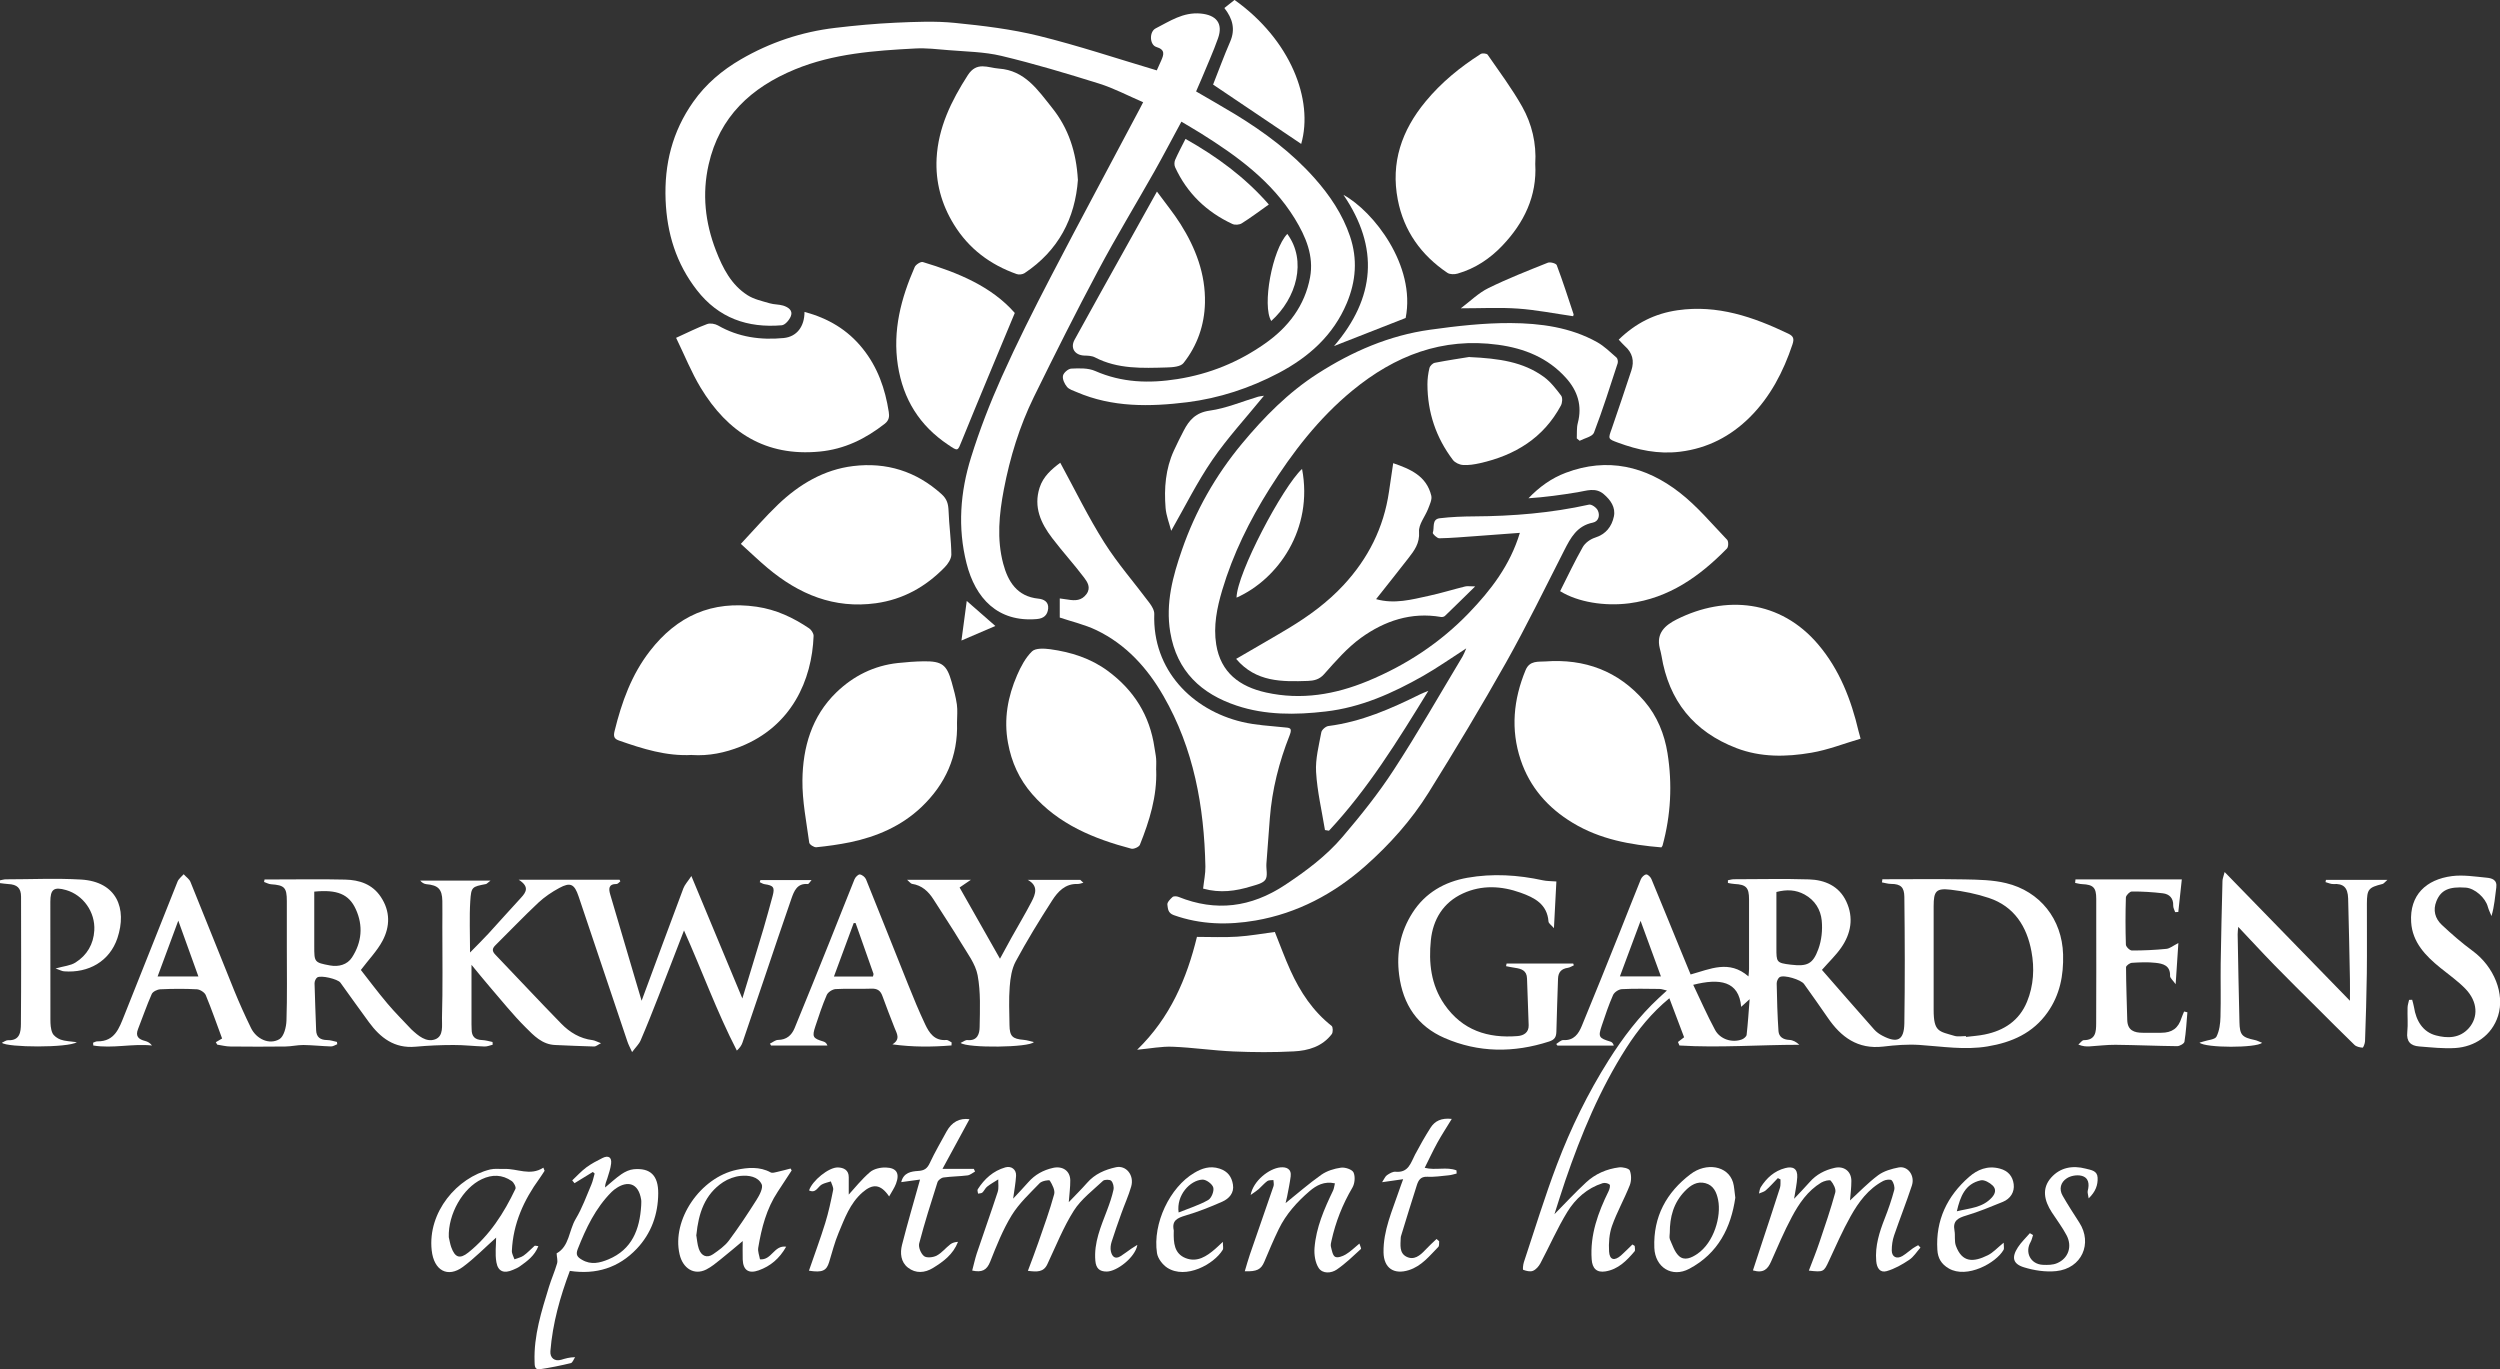 <?xml version="1.0" encoding="UTF-8"?><svg id="Layer_2" xmlns="http://www.w3.org/2000/svg" xmlns:xlink="http://www.w3.org/1999/xlink" viewBox="0 0 349.16 191.23"><rect x="0" y="0" width="349.16" height="191.23" fill="#333333" stroke="none"/><defs><style>.cls-1{fill:#fff;}</style><filter id="drop-shadow-1" filterUnits="userSpaceOnUse"><feOffset dx="2.96" dy="1.48"/><feGaussianBlur result="blur" stdDeviation="2.96"/><feFlood flood-color="#000" flood-opacity=".4"/><feComposite in2="blur" operator="in"/><feComposite in="SourceGraphic"/></filter></defs><path class="cls-1" d="M159.62,14.26c-2.1-.9-4.05-1.94-6.13-2.59-4.51-1.41-9.05-2.77-13.65-3.87-2.4-.57-4.93-.59-7.41-.8-1.53-.13-3.07-.31-4.59-.23-5.72,.3-11.44,.71-16.81,2.92-6.1,2.52-10.55,6.59-12.06,13.29-.93,4.11-.49,8.11,1.02,12.01,.95,2.45,2.13,4.79,4.43,6.25,.9,.57,2.03,.81,3.08,1.12,.61,.18,1.28,.14,1.88,.32,.67,.21,1.39,.65,1.08,1.46-.2,.53-.8,1.25-1.28,1.29-4.77,.4-8.82-1-11.86-4.92-2.88-3.71-4.17-7.9-4.36-12.55-.2-5.03,.94-9.59,3.85-13.72,1.77-2.52,4.06-4.44,6.66-5.95,4.08-2.37,8.5-3.85,13.19-4.4,2.79-.33,5.59-.59,8.4-.72,2.77-.12,5.57-.25,8.32,.03,3.93,.39,7.89,.87,11.71,1.81,5.51,1.36,10.92,3.17,16.47,4.82,.11-.25,.37-.82,.62-1.38,.37-.84,.58-1.51-.68-1.89-.95-.29-1.02-2.13-.09-2.6,1.97-1,3.82-2.29,6.27-2.07,2.17,.2,3.17,1.35,2.44,3.44-.67,1.91-1.52,3.76-2.29,5.64-.24,.58-.5,1.16-.78,1.8,1.85,1.08,3.65,2.1,5.42,3.17,4.1,2.5,7.94,5.35,11.13,8.95,2.12,2.39,3.91,5.03,4.95,8.12,1.07,3.18,.83,6.26-.45,9.32-1.89,4.5-5.29,7.53-9.51,9.76-4.02,2.12-8.32,3.53-12.8,4.09-5.21,.64-10.44,.73-15.42-1.42-.47-.2-1.05-.37-1.35-.73-.34-.41-.66-1.08-.56-1.56,.08-.41,.74-.98,1.17-.99,1.11-.05,2.34-.1,3.32,.33,3.74,1.64,7.53,1.76,11.51,1.13,4.48-.71,8.51-2.36,12.19-4.94,3.28-2.29,5.59-5.31,6.32-9.27,.55-2.98-.59-5.67-2.13-8.19-3.23-5.25-8.05-8.74-13.14-11.93-.87-.54-1.76-1.05-2.7-1.62-1.27,2.34-2.47,4.64-3.74,6.9-2.61,4.62-5.37,9.16-7.86,13.84-3.12,5.85-6.09,11.77-9.01,17.72-2,4.09-3.33,8.42-4.19,12.91-.66,3.46-1,6.94-.09,10.36,.66,2.48,1.92,4.59,4.92,4.89,.72,.07,1.45,.42,1.36,1.38-.09,.93-.63,1.39-1.58,1.47-5.46,.47-8.59-2.9-9.82-7.78-1.26-4.98-.88-9.97,.63-14.8,1.19-3.83,2.65-7.59,4.29-11.25,2.11-4.71,4.43-9.32,6.81-13.9,4.09-7.87,8.3-15.67,12.45-23.51,.13-.25,.26-.5,.49-.95Z"/><path class="cls-1" d="M204.82,90.53c-2.17,1.4-4.06,2.73-6.06,3.87-4.25,2.41-8.67,4.4-13.62,4.97-4.2,.49-8.41,.52-12.42-.82-4.93-1.64-8.37-4.79-9.28-10.26-.67-4.05,.36-7.81,1.64-11.5,1.88-5.43,4.68-10.37,8.38-14.83,3.11-3.74,6.47-7.15,10.57-9.78,4.82-3.09,10-5.34,15.7-6.13,3.73-.52,7.51-.95,11.27-.93,4.15,.03,8.32,.58,12.05,2.66,1,.56,1.85,1.4,2.72,2.16,.16,.14,.23,.56,.16,.79-1.06,3.25-2.09,6.51-3.31,9.7-.21,.55-1.31,.77-2,1.13l-.4-.33c.04-.72-.04-1.46,.14-2.14,.64-2.43-.02-4.5-1.65-6.31-2.53-2.81-5.8-4.13-9.49-4.63-7.79-1.06-14.4,1.52-20.32,6.38-4.71,3.87-8.37,8.62-11.6,13.74-2.79,4.44-5.1,9.11-6.6,14.15-.74,2.48-1.25,5.02-.84,7.59,.63,3.92,3.26,5.89,6.97,6.71,4.92,1.09,9.64,.28,14.19-1.6,5.35-2.21,10.13-5.35,14.14-9.52,3.05-3.17,5.74-6.64,7.11-11.18-2.14,.16-4.17,.32-6.2,.46-1.69,.12-3.37,.27-5.06,.3-.31,0-.95-.63-.9-.77,.26-.71-.18-1.89,.97-2.03,1.6-.19,3.22-.25,4.83-.26,5.39-.03,10.73-.47,16.01-1.64,.35-.08,1.02,.39,1.22,.78,.36,.7,.13,1.57-.67,1.73-2.23,.45-3.11,2.12-4.01,3.89-2.67,5.23-5.24,10.53-8.12,15.65-3.46,6.15-7.1,12.2-10.83,18.19-2.39,3.83-5.42,7.22-8.8,10.21-4.4,3.9-9.52,6.62-15.35,7.63-3.82,.66-7.68,.59-11.43-.75-.84-.3-.81-.93-.89-1.46-.05-.32,.4-.78,.72-1.07,.16-.14,.59-.12,.83-.02,5.24,2.11,10.13,1.46,14.83-1.63,2.97-1.96,5.82-4.08,8.11-6.78,2.54-2.98,5-6.05,7.13-9.33,3.37-5.17,6.43-10.55,9.61-15.84,.17-.29,.29-.62,.52-1.14Z"/><path class="cls-1" d="M72.43,122.87h14.1l.11,.22c-.17,.13-.35,.37-.52,.37-1.17,0-1.12,.71-.89,1.48,1.17,4,2.36,8,3.54,12,.25,.86,.51,1.72,.84,2.83,2.01-5.42,3.9-10.57,5.83-15.7,.19-.51,.6-.93,1.12-1.72,2.44,5.86,4.72,11.33,7.12,17.1,1.05-3.48,2.02-6.61,2.95-9.74,.45-1.52,.86-3.06,1.28-4.59,.32-1.19,.12-1.45-1.12-1.63-.24-.03-.45-.18-.68-.28l.09-.3h7.15c-.26,.29-.41,.57-.52,.56-1.51-.14-1.93,.99-2.3,2.04-1.26,3.6-2.46,7.23-3.69,10.85-1.05,3.09-2.09,6.18-3.15,9.27-.13,.38-.37,.72-.78,1.1-2.81-5.45-4.86-11.16-7.38-16.78-1.2,3.09-2.36,6.14-3.55,9.17-.81,2.07-1.63,4.15-2.51,6.19-.22,.52-.68,.94-1.19,1.63-.3-.66-.52-1.06-.66-1.49-2.28-6.75-4.54-13.5-6.81-20.25-.58-1.73-1.14-2.03-2.7-1.18-1.04,.56-2.06,1.25-2.93,2.06-2.04,1.92-3.98,3.95-5.97,5.92-.47,.46-.52,.82-.04,1.32,3.08,3.21,6.11,6.47,9.22,9.65,1.18,1.21,2.62,2.09,4.37,2.3,.3,.04,.59,.21,1.18,.43-.48,.24-.72,.47-.96,.46-1.81-.04-3.63-.14-5.44-.21-1.83-.07-3-1.33-4.13-2.46-1.79-1.78-3.37-3.77-5.03-5.69-.85-.99-1.67-2.01-2.53-3.05,0,2.85,0,5.57,0,8.29,0,.24,.02,.49,.02,.73,0,.99,.47,1.46,1.47,1.49,.49,.02,.97,.17,1.45,.27l.02,.38c-.38,.09-.75,.26-1.13,.25-1.45-.04-2.9-.22-4.35-.21-1.77,0-3.55,.08-5.32,.24-2.93,.26-4.88-1.24-6.48-3.42-1.35-1.83-2.66-3.69-3.99-5.53-.37-.51-2.75-1.07-3.24-.72-.21,.15-.37,.53-.37,.81,.05,2.18,.15,4.35,.22,6.53,.03,1.02,.59,1.39,1.56,1.4,.45,0,.9,.17,1.35,.26l.04,.32c-.29,.11-.58,.32-.87,.31-1.29-.04-2.57-.18-3.86-.2-.84,0-1.68,.2-2.51,.21-2.56,.03-5.12,.03-7.68,0-.61,0-1.23-.17-1.84-.26l-.2-.34,.88-.52c-.76-2.04-1.46-4.07-2.28-6.05-.16-.39-.8-.79-1.23-.82-1.7-.09-3.41-.08-5.12,0-.42,.02-1.05,.32-1.2,.67-.71,1.6-1.27,3.26-1.91,4.88-.41,1.03,.09,1.44,1,1.67,.35,.09,.67,.27,.95,.63-2.75-.29-5.5,.45-8.2,0l-.03-.39c.2-.07,.41-.2,.61-.19,2.43,.03,3.04-1.87,3.73-3.58,2.51-6.24,4.96-12.5,7.46-18.74,.16-.39,.56-.68,.85-1.02,.32,.36,.78,.66,.95,1.07,2.06,5.05,4.06,10.12,6.11,15.17,.72,1.77,1.51,3.52,2.35,5.24,.76,1.55,2.56,2.38,3.96,1.56,.64-.38,.96-1.69,.99-2.6,.11-3.41,.05-6.82,.05-10.23,0-2.15,0-4.3,0-6.46,0-1.9-.33-2.22-2.21-2.35-.33-.02-.64-.21-.97-.32l.07-.35h1.27c3.33,0,6.67-.06,10,.02,1.98,.05,3.78,.63,4.97,2.42,1.33,2,1.3,4.12,.24,6.12-.75,1.41-1.92,2.61-3.03,4.08,1.09,1.39,2.35,3.08,3.71,4.69,1.04,1.24,2.19,2.37,3.29,3.55,.03,.03,.06,.06,.09,.09,.93,.86,2.03,1.81,3.28,1.36,1.23-.45,.93-1.97,.96-3,.12-4.22,.05-8.45,.05-12.67,0-1.22,.02-2.44,0-3.66-.03-1.65-.59-2.2-2.23-2.34-.32-.03-.63-.22-.86-.5h9.82c-.4,.3-.51,.45-.64,.48-1.94,.38-2.06,.37-2.19,2.39-.14,2.25-.03,4.52-.03,7.17,1.02-1.04,1.81-1.82,2.57-2.64,1.53-1.66,3.01-3.36,4.55-5.01,.74-.8,1.17-1.54-.29-2.49Zm-28.54,1.66c0,2.58,0,5.09,0,7.6,0,2.25,0,2.3,2.21,2.71,1.19,.22,2.4-.1,3.06-1.12,1.37-2.11,1.59-4.43,.53-6.74-.96-2.11-2.62-2.77-5.81-2.45Zm-18.99,4.05c-1.03,2.77-1.94,5.23-2.89,7.8h5.7l-2.81-7.8Z"/><path class="cls-1" d="M262.87,122.8c3.85,0,7.71-.05,11.56,.02,1.92,.04,3.89,.07,5.74,.52,4.76,1.14,7.83,5.05,7.97,9.96,.08,2.94-.45,5.65-2.16,8.08-2.05,2.92-5.02,4.21-8.4,4.77-3.18,.53-6.33,0-9.5-.21-1.68-.11-3.39,.03-5.07,.23-3.54,.41-5.89-1.32-7.75-4.05-1.08-1.58-2.19-3.13-3.3-4.69-.43-.61-2.82-1.33-3.4-.96-.24,.15-.43,.59-.42,.89,.04,2.22,.1,4.44,.25,6.65,.06,.81,.66,1.19,1.52,1.23,.49,.02,.97,.28,1.39,.68-5.62,0-11.19,.44-16.74,.1l-.21-.49,.86-.66c-.65-1.72-1.33-3.52-2.06-5.45-2.48,2.05-4.37,4.38-6,6.92-3.7,5.78-6.31,12.07-8.53,18.54-.54,1.57-1.02,3.15-1.52,4.7,1.48-1.5,2.9-3.03,4.42-4.44,1.28-1.19,2.87-1.88,4.61-2.1,.5-.06,1.39,.14,1.5,.45,.23,.61,.23,1.44-.01,2.05-.76,1.92-1.79,3.74-2.48,5.68-.39,1.11-.48,2.39-.41,3.57,.07,1.19,.74,1.36,1.67,.55,.55-.49,1.06-1.02,1.59-1.53l.32,.2c0,.26,.11,.61-.02,.76-1.1,1.3-2.28,2.51-4.06,2.8-1.23,.2-1.84-.41-1.93-1.68-.24-3.44,.89-6.53,2.37-9.54,.14-.28,.26-.79,.13-.91-.21-.19-.68-.28-.97-.19-2.16,.69-3.79,2.16-4.93,4.01-1.41,2.3-2.49,4.79-3.76,7.18-.23,.43-.62,.88-1.04,1.05-.38,.16-.93,.02-1.36-.14-.09-.03-.02-.72,.09-1.06,1.52-4.57,2.92-9.17,4.63-13.67,1.93-5.08,4.31-9.95,7.22-14.56,2-3.17,4.25-6.13,7.01-8.69,.32-.3,.64-.59,1.12-1.03-.43-.09-.74-.22-1.05-.22-1.75-.02-3.5-.06-5.24,.03-.44,.02-1.06,.43-1.23,.82-.61,1.38-1.09,2.82-1.57,4.25-.54,1.61-.43,1.76,1.21,2.26,.2,.06,.37,.23,.46,.55h-7.87l-.17-.22c.33-.2,.68-.57,1-.55,1.47,.09,2.12-.88,2.57-1.97,1.8-4.34,3.54-8.7,5.29-13.06,.99-2.47,1.95-4.96,2.96-7.43,.12-.29,.47-.64,.75-.67,.22-.02,.6,.35,.72,.63,1.38,3.31,2.72,6.63,4.08,9.94,.46,1.14,.93,2.27,1.4,3.4,2.73-.75,5.38-2.09,8.08,.27,.03-.37,.08-.69,.08-1.02,0-3.25,0-6.5,0-9.75,0-1.65-.41-2.06-2.04-2.14-.3-.01-.6-.09-.91-.14v-.38c.28-.05,.56-.14,.83-.14,3.5,0,7-.09,10.49,.02,2.22,.07,4.2,.92,5.21,3.08,1.06,2.26,.67,4.48-.72,6.47-.73,1.05-1.68,1.95-2.68,3.09,2.4,2.74,4.83,5.55,7.3,8.33,.31,.35,.72,.64,1.14,.86,2.09,1.1,3.03,.65,3.07-1.73,.09-5.89,.07-11.78,0-17.67-.02-1.3-.47-1.8-1.87-1.8-.42,0-.84-.14-1.26-.21l.07-.46Zm11.7,21.91v.11c.88-.11,1.77-.16,2.63-.34,2.71-.55,4.82-1.94,5.9-4.57,.93-2.26,1.06-4.69,.62-7.03-.64-3.47-2.4-6.29-5.95-7.47-1.71-.57-3.53-.94-5.32-1.15-2.05-.24-2.39,.2-2.39,2.3,0,4.82,0,9.65,0,14.47,0,3.12,.75,3,2.93,3.65,.48,.14,1.05,.02,1.57,.02Zm-26.47-20.13v7.81c0,1.98-.01,2.1,2.01,2.34,2.28,.27,3.08-.06,3.85-2.18,.45-1.23,.6-2.68,.47-3.99-.15-1.51-.94-2.83-2.4-3.63-1.22-.66-2.47-.73-3.93-.35Zm-11.62,12.96c1.04,2.18,1.96,4.28,3.05,6.3,.71,1.32,2.39,1.84,3.75,1.33,.27-.1,.63-.4,.66-.64,.18-1.59,.28-3.18,.42-4.98l-1.18,1.07c-.32-3.63-3.01-4.01-6.69-3.08Zm-7.35-8.93c-1.02,2.74-1.94,5.2-2.89,7.76h5.73c-.94-2.57-1.83-5-2.84-7.76Z"/><path class="cls-1" d="M168.03,124.12c.12-1.12,.34-2.11,.32-3.1-.17-8.37-1.62-16.46-5.86-23.82-2.25-3.91-5.22-7.2-9.36-9.19-1.63-.78-3.43-1.19-5.12-1.76v-2.67c.33,.05,.74,.1,1.14,.16,1,.17,1.91,.17,2.6-.78,.65-.91,.11-1.69-.35-2.3-1.42-1.88-3.02-3.63-4.45-5.51-1.58-2.07-2.62-4.33-1.76-7.03,.5-1.57,1.68-2.59,2.89-3.49,2.05,3.77,3.9,7.58,6.15,11.14,1.87,2.96,4.21,5.62,6.31,8.44,.33,.44,.69,1.04,.67,1.55-.27,7.8,5.27,13.41,12.27,15.07,1.89,.45,3.87,.55,5.82,.75,.77,.08,1.26,0,.81,1.13-1.47,3.71-2.45,7.57-2.76,11.57-.17,2.12-.33,4.24-.48,6.36-.05,.76,.22,1.69-.14,2.22-.36,.53-1.29,.72-2.01,.94-2.13,.65-4.28,.97-6.68,.31Z"/><path class="cls-1" d="M214.42,22.9c.26,4.49-1.58,8.24-4.6,11.41-1.7,1.79-3.79,3.2-6.24,3.9-.44,.13-1.09,.13-1.44-.11-3.66-2.47-6.08-5.85-6.92-10.21-1-5.18,.54-9.67,3.87-13.7,2.2-2.67,4.82-4.8,7.71-6.65,.22-.14,.84-.08,.97,.1,1.65,2.39,3.4,4.73,4.82,7.25,1.36,2.42,2.01,5.13,1.83,8Z"/><path class="cls-1" d="M259.85,103.17c-2.32,.68-4.56,1.57-6.88,1.96-3.5,.6-7.05,.66-10.46-.65-5.96-2.29-9.43-6.61-10.46-12.9-.06-.35-.15-.7-.24-1.05-.52-2.11,.75-3.21,2.38-4.03,6.82-3.41,14.47-2.72,19.75,3.51,2.97,3.5,4.6,7.7,5.64,12.13,.06,.26,.14,.52,.28,1.03Z"/><path class="cls-1" d="M161.48,107.54c.13,3.67-.94,7.1-2.28,10.45-.12,.3-.86,.63-1.2,.54-5.25-1.39-10.17-3.4-13.85-7.63-1.8-2.07-2.88-4.45-3.37-7.15-.61-3.32-.03-6.45,1.28-9.47,.52-1.19,1.17-2.43,2.08-3.31,.49-.47,1.68-.41,2.52-.3,2.91,.4,5.66,1.26,8.07,3.04,3.64,2.69,5.86,6.22,6.51,10.72,.07,.51,.19,1.02,.23,1.54,.04,.52,0,1.05,0,1.58Z"/><path class="cls-1" d="M133.66,100.93c.16,4.69-1.62,8.6-4.97,11.79-2.79,2.65-6.22,4.13-9.95,4.91-1.56,.32-3.14,.54-4.73,.7-.32,.03-.96-.38-.99-.65-.39-2.89-.98-5.79-.95-8.69,.05-4.61,1.29-8.95,4.74-12.29,2.38-2.3,5.25-3.74,8.59-4.1,1.2-.13,2.4-.22,3.61-.24,2.55-.03,3.22,.48,3.9,2.89,.29,1.03,.58,2.07,.73,3.13,.12,.84,.02,1.7,.02,2.55Z"/><path class="cls-1" d="M96.65,105.44c-3.58,.2-6.9-.86-10.19-2.01-.65-.23-.83-.53-.62-1.35,.99-4.02,2.36-7.85,4.93-11.16,3.79-4.89,8.66-7.09,14.91-6.18,2.74,.4,5.1,1.52,7.33,3.02,.31,.21,.63,.71,.62,1.06-.23,6.15-3.05,12.6-10.2,15.45-2.19,.87-4.44,1.33-6.78,1.18Z"/><path class="cls-1" d="M232.05,118.35c-4.33-.36-8.57-1.11-12.4-3.43-3.47-2.09-5.99-4.97-7.27-8.8-1.41-4.23-1.01-8.42,.69-12.53,.57-1.38,1.81-1.14,2.75-1.21,5.5-.41,10.22,1.33,13.86,5.57,1.78,2.08,2.79,4.6,3.21,7.24,.69,4.32,.47,8.65-.69,12.9-.02,.07-.08,.13-.16,.25Z"/><path class="cls-1" d="M150.55,25.08c-.39,5.41-2.72,9.92-7.46,13.07-.28,.18-.77,.24-1.09,.13-3.7-1.31-6.69-3.54-8.77-6.92-1.75-2.84-2.59-5.93-2.42-9.24,.23-4.31,2.05-8.03,4.35-11.61,1.26-1.97,2.81-1.04,4.34-.93,3.65,.25,5.45,3,7.44,5.48,2.3,2.87,3.38,6.19,3.6,10.03Z"/><path class="cls-1" d="M103.46,75.97c1.85-1.97,3.45-3.83,5.23-5.53,2.95-2.81,6.4-4.86,10.48-5.35,4.63-.56,8.78,.72,12.32,3.91,.79,.71,.95,1.4,.99,2.35,.07,2.04,.37,4.07,.39,6.1,0,.61-.49,1.34-.96,1.81-2.64,2.7-5.77,4.46-9.58,4.99-5.85,.8-10.74-1.25-15.11-4.91-1.23-1.03-2.39-2.15-3.75-3.38Z"/><path class="cls-1" d="M94.43,47.18c1.63-.74,2.95-1.41,4.33-1.92,.43-.16,1.1-.04,1.51,.19,2.87,1.65,5.97,2.07,9.18,1.76,1.84-.18,2.91-1.61,2.91-3.65,3.28,.88,6.02,2.48,8.14,5.14,2.08,2.6,3.13,5.6,3.63,8.84,.09,.61,.07,1.15-.57,1.65-2.7,2.11-5.62,3.55-9.1,3.88-7.55,.72-12.84-2.71-16.59-8.9-1.31-2.16-2.25-4.54-3.44-6.98Z"/><path class="cls-1" d="M226.08,47.43c2.38-2.31,5.04-3.64,8.22-4.1,5.58-.8,10.57,.93,15.46,3.27,.72,.35,.85,.7,.58,1.51-1.27,3.81-3.1,7.32-5.93,10.14-2.67,2.66-5.9,4.37-9.79,4.84-3.05,.37-5.86-.24-8.65-1.27-1.42-.52-1.38-.52-.87-1.94,.95-2.7,1.83-5.42,2.74-8.13,.45-1.35,.15-2.49-.92-3.43-.27-.24-.49-.52-.84-.88Z"/><path class="cls-1" d="M217.89,82.57c1.04-2.06,2.03-4.16,3.17-6.17,.33-.58,1.05-1.1,1.71-1.31,1.52-.48,2.33-1.55,2.63-2.95,.27-1.28-.46-2.31-1.42-3.13-1.15-.98-2.4-.46-3.65-.26-2.26,.37-4.53,.69-6.86,.84,1.52-1.59,3.22-2.81,5.21-3.56,5.83-2.2,11.17-.92,15.9,2.76,2.45,1.9,4.48,4.35,6.64,6.6,.21,.22,.19,1-.03,1.22-3.8,3.88-8.07,6.92-13.65,7.65-3.43,.44-7.16-.16-9.64-1.69Z"/><path class="cls-1" d="M158.82,146.61c4.63-4.49,6.94-9.98,8.35-15.76,1.93,0,3.78,.09,5.62-.03,1.78-.11,3.55-.44,5.26-.66,.73,1.82,1.39,3.64,2.19,5.4,1.35,2.97,3.12,5.66,5.74,7.72,.2,.16,.21,.9,.02,1.15-1.32,1.73-3.27,2.31-5.29,2.41-2.8,.15-5.63,.13-8.43,.01-2.84-.12-5.67-.55-8.52-.66-1.54-.06-3.1,.25-4.92,.42Z"/><path class="cls-1" d="M161.58,26.75c1.19,1.63,2.34,3.02,3.29,4.53,2.12,3.36,3.51,6.99,3.42,11.02-.07,3.1-1.07,5.97-3,8.41-.4,.51-1.52,.59-2.32,.61-3.41,.1-6.85,.25-10.03-1.4-.43-.23-1-.25-1.51-.26-1.32-.05-1.99-1.06-1.34-2.23,2.45-4.47,4.95-8.92,7.43-13.38,1.3-2.33,2.59-4.66,4.06-7.29Z"/><path class="cls-1" d="M141.73,43.71c-2.54,6.12-5,11.95-7.38,17.81-.62,1.52-.51,1.55-1.94,.59-3.97-2.66-6.27-6.33-7.01-11.08-.75-4.87,.44-9.36,2.35-13.73,.15-.35,.85-.79,1.14-.7,4.9,1.48,9.58,3.39,12.84,7.11Z"/><path class="cls-1" d="M172.63,92.03c2.56-1.5,4.99-2.87,7.38-4.31,2.79-1.69,5.41-3.6,7.64-6.01,3.43-3.7,5.61-8.01,6.34-13.03,.19-1.3,.38-2.61,.59-3.99,2.37,.81,4.65,1.77,5.32,4.54,.13,.54-.22,1.24-.44,1.83-.42,1.09-1.35,2.18-1.27,3.22,.11,1.61-.66,2.61-1.49,3.68-1.46,1.89-2.96,3.75-4.51,5.72,2.57,.72,4.96,.06,7.35-.46,1.71-.37,3.38-.89,5.08-1.31,.3-.08,.64-.01,1.41-.01-1.57,1.53-2.88,2.84-4.22,4.12-.12,.12-.38,.18-.55,.15-4.16-.72-7.88,.54-11.16,2.9-1.95,1.41-3.58,3.3-5.19,5.11-.67,.75-1.45,.89-2.23,.92-3.62,.12-7.26,.19-10.03-3.07Z"/><path class="cls-1" d="M333.43,122.89c-.35,.3-.49,.52-.68,.57-1.96,.49-2.17,.73-2.18,2.74-.01,3.25,.03,6.5-.01,9.75-.04,3.15-.14,6.31-.25,9.46-.01,.32-.24,.92-.34,.91-.4-.03-.88-.13-1.15-.4-1.81-1.75-3.58-3.54-5.37-5.32-1.93-1.92-3.87-3.83-5.77-5.78-1.69-1.73-3.33-3.52-5.08-5.37-.03,.39-.09,.72-.08,1.05,.07,4.09,.15,8.17,.25,12.26,.04,1.8,.36,2.12,2.17,2.5,.33,.07,.64,.25,.99,.38-.77,.74-7.93,.74-8.74-.02,.22-.07,.4-.11,.58-.17,.62-.21,1.57-.25,1.79-.67,.41-.81,.54-1.83,.56-2.77,.07-2.48,0-4.95,.03-7.43,.06-3.84,.15-7.69,.25-11.53,0-.32,.15-.64,.3-1.26,5.9,6.06,11.58,11.9,17.5,17.98,0-1.18,.02-2.09,0-3-.08-3.76-.14-7.52-.25-11.29-.05-1.55-.67-2.1-2.06-2.01-.36,.02-.73-.17-1.1-.27l.06-.31h8.61Z"/><path class="cls-1" d="M205.23,49.87c4.16,.19,7.52,.68,10.38,2.76,.95,.69,1.71,1.68,2.43,2.63,.22,.3,.16,1.01-.04,1.38-2.43,4.53-6.41,6.95-11.3,8.05-.78,.17-1.59,.31-2.38,.25-.49-.03-1.11-.32-1.4-.7-2.36-3.11-3.55-6.65-3.56-10.57,0-.75,.1-1.52,.28-2.26,.07-.3,.45-.68,.75-.74,1.84-.36,3.7-.63,4.85-.82Z"/><path class="cls-1" d="M210.42,134.57h9.3l.09,.25c-.28,.12-.55,.31-.84,.35-.9,.13-1.34,.61-1.37,1.52-.07,2.46-.18,4.92-.23,7.39-.02,.75-.24,1.13-1.01,1.38-4.94,1.6-9.86,1.58-14.61-.49-3.75-1.63-5.81-4.64-6.34-8.8-.41-3.17,.18-6.04,1.86-8.68,1.78-2.8,4.49-4.34,7.68-4.9,3.52-.62,7.05-.4,10.55,.36,.55,.12,1.12,.1,1.87,.16-.11,2.05-.21,4.1-.34,6.52-.39-.45-.74-.67-.76-.92-.18-2.44-1.96-3.34-3.89-4.03-2.68-.96-5.42-1.11-8.06,.1-2.75,1.26-4.18,3.63-4.48,6.52-.32,3.14,0,6.24,1.89,8.98,2.5,3.62,6.06,4.76,10.24,4.42,.83-.07,1.56-.49,1.53-1.51-.06-2.18-.17-4.35-.23-6.53-.03-1.12-.78-1.36-1.68-1.49-.42-.06-.83-.15-1.25-.23l.08-.38Z"/><path class="cls-1" d="M132.89,146.01c-2.71,.22-5.42,.24-8.25-.15,1.17-.73,.61-1.51,.3-2.3-.58-1.48-1.16-2.96-1.7-4.46-.27-.75-.71-1.05-1.54-1.02-1.66,.07-3.34-.04-5,.06-.44,.03-1.06,.43-1.23,.82-.62,1.42-1.1,2.9-1.59,4.37-.49,1.48-.36,1.69,1.11,2.13,.23,.07,.45,.21,.57,.56h-7.87l-.16-.26c.38-.18,.75-.51,1.13-.52,1.19-.01,1.9-.65,2.31-1.63,1.67-4.05,3.3-8.11,4.93-12.17,1.16-2.88,2.28-5.77,3.45-8.65,.12-.29,.52-.69,.74-.66,.32,.04,.73,.37,.86,.68,1.99,4.9,3.92,9.83,5.9,14.74,.74,1.85,1.5,3.69,2.35,5.49,.57,1.21,1.3,2.35,2.96,2.21,.24-.02,.5,.22,.75,.34l-.02,.42Zm-13.39-17.09h-.27c-.91,2.46-1.82,4.91-2.76,7.47h5.45c.03-.17,.1-.31,.07-.4-.82-2.36-1.66-4.71-2.49-7.06Z"/><path class="cls-1" d="M10.76,145.55c-1.29,.82-9.76,.75-10.5,.09,.3-.13,.58-.37,.86-.36,1.67,.08,1.79-1.17,1.8-2.26,.05-5.93,.03-11.85,.02-17.78,0-1.22-.55-1.71-1.79-1.77-.39-.02-.77-.09-1.15-.13v-.39c.28-.05,.55-.14,.82-.14,3.49,0,7-.17,10.48,.03,5.03,.29,6.47,4.07,5.1,8.18-1.09,3.25-4.03,4.9-7.45,4.64-.31-.02-.6-.2-1.19-.4,1.17-.33,2.09-.39,2.78-.83,1.61-1.01,2.52-2.57,2.63-4.48,.15-2.57-1.55-4.95-3.94-5.64-1.7-.49-2.2-.12-2.2,1.64,0,5.48,0,10.96,.01,16.44,0,.63,.03,1.32,.28,1.88,.18,.41,.71,.77,1.16,.93,.61,.22,1.29,.22,2.27,.36Z"/><path class="cls-1" d="M304.24,131.71c-.13,1.91-.24,3.63-.38,5.75-.39-.56-.79-.87-.78-1.16,.05-1.47-1-1.72-2.04-1.83-1.08-.12-2.19-.07-3.29,0-.3,.02-.82,.4-.82,.62,.01,2.46,.11,4.92,.17,7.37,.04,1.46,.97,1.78,2.18,1.78,.85,0,1.71,0,2.56,0,1.53,0,2.39-.64,2.84-2.08,.1-.3,.24-.59,.36-.89l.46,.11c-.12,1.37-.19,2.75-.41,4.11-.04,.26-.66,.62-1.02,.62-2.87-.03-5.74-.16-8.61-.19-1.2-.01-2.41,.15-3.61,.22-.48,.03-.96,0-1.58-.25,.26-.22,.52-.62,.77-.62,1.68,0,1.71-1.21,1.72-2.33,.03-4.87,.01-9.74,.01-14.61,0-.93,0-1.87,0-2.8,0-1.57-.41-1.98-1.97-2.05-.33-.01-.66-.11-.98-.17l.05-.49h14.85c-.15,1.42-.32,2.98-.49,4.55l-.44,.02c-.1-.3-.28-.61-.27-.91,.04-1.04-.53-1.61-1.45-1.72-1.44-.17-2.89-.26-4.33-.25-.29,0-.82,.54-.83,.84-.07,2.19-.07,4.38,0,6.57,0,.3,.54,.83,.84,.83,1.61,0,3.22-.07,4.82-.23,.49-.05,.95-.45,1.65-.8Z"/><path class="cls-1" d="M143.54,122.89h7.34l.43,.4c-.27,.06-.55,.18-.82,.17-1.72-.06-2.75,1.07-3.54,2.3-1.79,2.78-3.52,5.6-5.09,8.51-.56,1.04-.75,2.34-.84,3.54-.14,1.78-.05,3.57-.03,5.35,.02,1.58,.41,1.94,1.99,2.07,.47,.04,.92,.2,1.41,.31-.63,.77-9.24,.87-10.23,.12,.35-.16,.67-.43,.96-.4,1.41,.14,1.69-.91,1.7-1.82,.04-2.41,.16-4.88-.28-7.23-.3-1.6-1.44-3.07-2.32-4.54-1.23-2.05-2.57-4.03-3.84-6.05-.72-1.13-1.62-1.97-3.01-2.18-.18-.03-.33-.27-.68-.56h8.9l-1.57,1.07c1.85,3.26,3.69,6.51,5.64,9.95,.59-1.09,1.09-2.02,1.61-2.95,.93-1.67,1.92-3.31,2.8-5.01,.55-1.06,1-2.22-.53-3.05Z"/><path class="cls-1" d="M336.89,139.62c.09,.35,.2,.7,.26,1.05,.29,1.89,1.23,3.46,3.06,3.94,1.55,.41,3.3,.45,4.6-1.02,1.33-1.51,1.26-3.68-.47-5.48-1.05-1.09-2.32-1.97-3.5-2.93-2.08-1.68-3.92-3.58-4.09-6.39-.23-3.78,2.08-5.96,5.7-6.43,1.57-.2,3.22,.07,4.82,.22,.74,.07,1.53,.27,1.37,1.39-.18,1.27-.25,2.55-.67,3.97-.17-.43-.39-.85-.51-1.29-.33-1.27-1.83-2.59-3.08-2.68-2.35-.17-3.47,.34-4.1,1.89-.51,1.26-.19,2.42,.74,3.3,1.37,1.29,2.8,2.53,4.32,3.65,3,2.2,4.52,6.01,3.55,9.07-.88,2.77-3.29,4.31-5.94,4.49-1.68,.11-3.4-.09-5.09-.22-1.19-.09-1.79-.69-1.65-2,.12-1.12,0-2.27,.04-3.41,0-.36,.14-.72,.21-1.09l.44-.02Z"/><path class="cls-1" d="M169.42,11.82c.77-1.94,1.52-4,2.39-6,.76-1.75,.33-3.24-.81-4.7,.49-.39,.96-.76,1.42-1.13,7.81,5.56,11.07,13.94,9.31,20.11-4.06-2.73-8.14-5.48-12.31-8.29Z"/><path class="cls-1" d="M250.57,167.43c.81-.87,1.51-1.58,2.17-2.33,.94-1.07,2.11-1.68,3.48-1.99,1.29-.3,2.34,.45,2.35,1.81,0,.94-.12,1.88-.19,2.74,1.3-1.19,2.53-2.48,3.94-3.53,.79-.58,1.86-.89,2.86-1.08,1.28-.24,2.3,1.14,1.84,2.53-.77,2.34-1.68,4.63-2.48,6.96-.23,.67-.33,1.41-.33,2.11,.01,.91,.7,1.24,1.49,.77,.51-.31,.96-.72,1.45-1.07,.23-.17,.5-.29,.75-.44l.32,.33c-.52,.59-.95,1.3-1.58,1.72-.97,.65-2.02,1.25-3.13,1.57-.93,.27-1.39-.42-1.47-1.41-.18-2.11,.44-4.03,1.19-5.95,.51-1.29,.96-2.61,1.32-3.95,.11-.41-.06-1.03-.34-1.36-.15-.19-.85-.11-1.18,.07-2.09,1.1-3.45,2.95-4.56,4.93-1.13,2.01-2.06,4.14-3.03,6.23-.72,1.56-.75,1.6-2.81,1.37,.52-1.37,1.05-2.67,1.49-3.99,.78-2.29,1.56-4.59,2.2-6.92,.13-.48-.26-1.22-.63-1.65-.15-.17-.95,.04-1.34,.27-1.88,1.14-3.09,2.91-4.09,4.79-1.09,2.03-1.98,4.16-2.92,6.27-.44,.98-1.01,1.64-2.52,1.2,.37-1.12,.74-2.26,1.11-3.39,.9-2.72,1.8-5.43,2.67-8.16,.11-.36,.05-.77,.07-1.16l-.37-.18c-.56,.58-1.1,1.19-1.7,1.72-.25,.22-.63,.29-.94,.43,.08-.3,.1-.63,.25-.88,.82-1.29,1.89-2.27,3.42-2.67,1.11-.3,1.74,.11,1.68,1.27-.05,.94-.26,1.87-.44,3.02Z"/><path class="cls-1" d="M158.84,173.91c-.31,1.71-2.85,3.67-4.26,3.68-1.03,.01-1.51-.46-1.6-1.51-.22-2.54,.78-4.78,1.64-7.06,.35-.93,.68-1.87,.89-2.84,.09-.4-.04-.99-.31-1.26-.19-.2-.93-.2-1.15,0-1.42,1.33-3.05,2.56-4.07,4.16-1.48,2.34-2.51,4.96-3.7,7.48-.53,1.14-1.44,1.09-2.72,.93,.52-1.39,1.02-2.69,1.48-4.02,.77-2.21,1.57-4.42,2.19-6.68,.15-.55-.26-1.34-.61-1.9-.08-.14-1.11,.04-1.41,.35-1.38,1.43-2.88,2.82-3.91,4.49-1.24,2.02-2.13,4.27-3.01,6.49-.47,1.18-1.14,1.53-2.51,1.23,.22-.82,.39-1.62,.64-2.39,.96-2.86,1.98-5.71,2.92-8.58,.18-.54,.06-1.17,.08-1.76-.52,.33-1.07,.63-1.55,1.01-.27,.21-.41,.59-.67,.83-.13,.12-.4,.1-.6,.15-.02-.2-.13-.46-.05-.6,.93-1.46,2.16-2.58,3.86-3.07,.84-.24,1.55,.3,1.5,1.18-.06,1.01-.25,2.02-.41,3.19,.77-.83,1.45-1.54,2.11-2.29,.93-1.06,2.09-1.7,3.47-2.01,1.32-.29,2.38,.4,2.4,1.74,.01,.95-.13,1.91-.21,3.05,.93-.98,1.78-1.81,2.56-2.7,1.08-1.24,2.49-1.84,4.04-2.18,1.41-.3,2.57,1.11,2.12,2.69-.37,1.29-.94,2.53-1.39,3.8-.47,1.31-.93,2.62-1.35,3.94-.13,.41-.19,.9-.1,1.31,.16,.72,.57,1.19,1.38,.67,.5-.32,.98-.69,1.47-1.03,.27-.18,.55-.34,.82-.52Z"/><path class="cls-1" d="M185.05,115.93c-.44-2.7-1.08-5.38-1.24-8.1-.11-1.83,.39-3.71,.73-5.55,.06-.35,.61-.83,.98-.88,4.58-.58,8.72-2.4,12.8-4.42,.28-.14,.57-.25,1.17-.5-4.3,7.01-8.45,13.73-13.88,19.54l-.55-.09Z"/><path class="cls-1" d="M79.59,177.49c-1.37,3.65-2.41,7.34-2.72,11.22-.07,.94,.59,1.47,1.51,1.2,.57-.17,1.13-.35,1.94-.36-.2,.29-.35,.77-.6,.83-1.42,.34-2.86,.64-4.31,.85-.78,.11-.73-.54-.75-1.08-.12-3.62,.97-7.02,2.01-10.42,.34-1.1,.81-2.16,1.13-3.26,.12-.4-.03-.88-.06-1.42,1.79-.98,1.7-3.2,2.67-4.82,.9-1.49,1.49-3.17,2.18-4.78,.21-.49,.31-1.03,.46-1.55l-.25-.22-2.56,1.57-.32-.39c.65-.61,1.25-1.28,1.96-1.81,.7-.52,1.49-.93,2.27-1.32,.79-.39,1.31-.14,1.2,.79-.08,.7-.32,1.38-.53,2.06-.12,.4-.33,.77-.31,1.27,.75-.62,1.47-1.3,2.27-1.85,.51-.35,1.14-.65,1.74-.7,2.3-.2,3.43,.86,3.41,3.38-.02,2.93-.97,5.59-3.01,7.74-2.52,2.65-5.67,3.63-9.32,3.08Zm9.96-9.08c0-.28,.04-.57,0-.85-.39-2.45-1.97-2.59-3.39-1.67-.27,.17-.53,.37-.75,.59-2.25,2.26-3.57,5.05-4.72,7.97-.33,.84-.01,1.15,.62,1.51,1.25,.73,2.48,.42,3.66-.07,3.31-1.38,4.37-4.18,4.58-7.48Z"/><path class="cls-1" d="M174.67,166.9c.36-2,2.6-3.71,4.15-3.86,.82-.08,1.58,.19,1.44,1.27-.12,.94-.32,1.88-.5,2.82-.07,.36-.17,.72-.21,.9,1.62-1.3,3.24-2.72,4.98-3.95,.78-.55,1.81-.87,2.76-1,.57-.08,1.56,.25,1.75,.67,.26,.58,.18,1.55-.16,2.12-1.37,2.33-2.34,4.78-2.92,7.41-.06,.27-.14,.58-.08,.83,.13,.51,.24,1.23,.59,1.42,.34,.19,1.05-.07,1.48-.33,.65-.38,1.19-.93,1.91-1.52,.08,.29,.29,.68,.21,.76-1.09,1-2.16,2.04-3.37,2.87-.77,.53-1.98,.62-2.53-.22-.49-.75-.65-1.87-.58-2.79,.22-2.86,1.36-5.46,2.59-8.02,.14-.3,.17-.65,.26-1.01-1.49-.33-2.59,.28-3.53,1.08-1.75,1.5-3.29,3.21-4.31,5.3-.73,1.5-1.38,3.05-2.03,4.59-.44,1.04-1.01,1.37-2.72,1.31,.25-.82,.45-1.58,.71-2.33,1.1-3.19,2.22-6.38,3.31-9.57,.08-.25-.01-.56-.02-.84-.29,.04-.64-.01-.85,.14-.44,.32-.79,.75-1.2,1.12-.27,.24-.58,.43-1.14,.83Z"/><path class="cls-1" d="M69.28,172.86c-1.53,1.36-2.98,2.86-4.63,4.08-2.1,1.55-4.05,.55-4.36-2.33-.57-5.32,3.55-10.16,8.18-11.28,.62-.15,1.29-.05,1.94-.07,1.83-.08,3.62,1.03,5.48-.18l.17,.44c-.24,.36-.46,.72-.71,1.07-2.2,3.02-3.69,6.32-3.86,10.1-.02,.39,.23,.8,.36,1.19,.43-.17,.92-.26,1.28-.52,.55-.39,1.02-.91,1.53-1.36,.06-.05,.23,.01,.53,.04-.52,1.34-1.55,2.09-2.58,2.82-.29,.21-.63,.35-.96,.49-1.24,.55-2.09,.26-2.32-1.05-.21-1.18-.04-2.43-.04-3.47Zm-6.6-.07c.11,.46,.18,.94,.34,1.39,.52,1.45,1.19,1.71,2.39,.75,2.97-2.38,4.97-5.5,6.58-8.89,.11-.24-.22-.88-.52-1.09-1.32-.91-2.73-.95-4.18-.26-2.65,1.24-4.72,4.87-4.61,8.11Z"/><path class="cls-1" d="M163.57,74.12c-.25-1-.69-2.08-.78-3.18-.22-2.74-.01-5.46,1.16-8.01,.43-.94,.89-1.86,1.37-2.78,.77-1.49,1.69-2.53,3.63-2.8,2.3-.32,4.5-1.27,6.75-1.94,.18-.05,.37-.07,.83-.14-2.53,3.11-5.1,5.89-7.22,8.98-2.13,3.11-3.82,6.53-5.74,9.89Z"/><path class="cls-1" d="M110.56,163.48c-.64,.98-1.28,1.97-1.93,2.95-1.58,2.38-2.27,5.07-2.73,7.83-.09,.53,.16,1.12,.24,1.62,1.65,.16,1.95-2.01,3.66-1.76-.95,1.68-2.21,2.72-3.83,3.3-1.42,.51-2.19-.03-2.24-1.52-.03-1,0-2,0-2.57-.9,.75-1.96,1.66-3.05,2.53-.65,.52-1.31,1.08-2.05,1.45-1.71,.85-3.26-.18-3.71-2.1-1.15-4.87,2.91-10.76,7.97-11.83,1.51-.32,3.21-.48,4.74,.36,.23,.13,.62,0,.93-.07,.62-.14,1.24-.31,1.86-.47l.16,.29Zm-13.32,8.99c.11,.62,.14,1.31,.36,1.94,.35,1.03,1.15,1.34,1.99,.76,.79-.55,1.62-1.13,2.19-1.88,1.38-1.85,2.66-3.78,3.89-5.73,.41-.64,.94-1.66,.71-2.16-.52-1.09-1.82-1.28-2.94-1.17-.84,.08-1.73,.41-2.44,.87-2.59,1.71-3.44,4.36-3.74,7.36Z"/><path class="cls-1" d="M187.64,27.22c4.2,2.3,10.12,9.88,8.68,17.19l-10,3.92c5.76-6.73,6.33-13.74,1.32-21.1Z"/><path class="cls-1" d="M165.59,19.41c4.35,2.45,8.27,5.32,11.62,9.15-1.3,.92-2.5,1.83-3.78,2.63-.33,.21-.95,.26-1.31,.09-3.61-1.68-6.33-4.29-8-7.93-.13-.28-.12-.72,0-1.01,.43-.98,.94-1.92,1.45-2.94Z"/><path class="cls-1" d="M219.7,44.16c-2.64-.38-5.15-.88-7.68-1.06-2.56-.18-5.13-.04-8-.04,1.34-1.01,2.48-2.15,3.85-2.82,2.7-1.33,5.51-2.43,8.31-3.55,.33-.13,1.14,.09,1.24,.34,.85,2.26,1.59,4.56,2.35,6.85,.03,.09-.05,.22-.07,.29Z"/><path class="cls-1" d="M128.51,164.74c-.7,.1-1.59,.22-2.64,.36,.32-1.35,1.42-1.5,2.36-1.56,.86-.05,1.26-.33,1.62-1.09,.71-1.52,1.56-2.97,2.36-4.44,.72-1.3,1.81-1.89,3.19-1.7-1.23,2.27-2.46,4.52-3.77,6.94h4.38l.17,.37c-.35,.19-.68,.49-1.05,.54-1.11,.14-2.24,.14-3.35,.29-.32,.04-.76,.38-.85,.67-.9,2.83-1.8,5.66-2.55,8.53-.14,.52,.23,1.43,.67,1.78,.36,.29,1.27,.19,1.76-.06,.72-.38,1.26-1.08,1.92-1.59,.29-.22,.67-.32,1.07-.34-.69,1.77-2.04,2.75-3.48,3.64-1.17,.72-2.42,.8-3.5-.03-1.02-.78-1.13-2.05-.84-3.19,.78-3.07,1.68-6.11,2.52-9.13Z"/><path class="cls-1" d="M201,173.37c-.03,.27,.03,.63-.12,.78-1.23,1.25-2.32,2.67-4.11,3.24-2.11,.67-3.5-.3-3.54-2.47-.05-3.08,1.22-5.82,2.17-8.64,.16-.49,.35-.97,.57-1.59l-2.94,.42c.3-.45,.43-.81,.68-.98,.35-.24,.81-.52,1.2-.48,1.82,.17,2.12-1.25,2.73-2.41,.67-1.27,1.38-2.52,2.15-3.73,.61-.96,1.52-1.4,2.97-1.24-.74,1.22-1.42,2.25-2.01,3.32-.61,1.11-1.15,2.27-1.77,3.51,1.51,.39,3.06-.18,4.44,.36l.02,.44c-.38,.09-.75,.22-1.14,.25-1,.1-2,.25-2.99,.2-.91-.04-1.21,.51-1.42,1.15-.76,2.34-1.46,4.69-2.19,7.04-.04,.11-.07,.24-.07,.35-.03,.97-.22,2.1,.79,2.62,1.05,.54,1.9-.14,2.63-.93,.5-.54,1.05-1.03,1.58-1.54l.35,.3Z"/><path class="cls-1" d="M181.85,65.49c1.6,8.42-3.37,15.41-9.15,17.98,.05-3.4,6.46-15.5,9.15-17.98Z"/><path class="cls-1" d="M242.36,167.28c-.6,4.14-2.37,7.77-6.44,9.93-2.41,1.28-4.76-.2-4.87-2.93-.17-4.36,1.7-7.75,5.07-10.3,2.17-1.65,5.2-1.2,5.92,1.15,.18,.6,.19,1.25,.32,2.15Zm-9.15,4.86c0,.32-.1,.69,.02,.97,.36,.8,.64,1.73,1.25,2.3,.78,.73,1.78,.25,2.55-.27,2.36-1.59,3.39-5.28,2.93-7.55-.22-1.11-.66-2.04-1.77-2.34-1.15-.31-2.05,.25-2.87,1.1-1.59,1.64-2.11,3.61-2.11,5.8Z"/><path class="cls-1" d="M170.79,173.44c0,.59,.1,.93-.02,1.12-1.23,2.02-5.15,4.15-7.73,2.51-.67-.43-1.34-1.31-1.45-2.06-.63-4.14,1.81-9.2,5.2-11.2,1.06-.63,2.19-1.03,3.53-.6,1.18,.38,1.71,1.17,1.88,2.24,.19,1.16-.54,1.96-1.49,2.38-1.67,.74-3.38,1.42-5.12,1.93-1.14,.34-1.95,.69-1.66,2.06,.02,.08,0,.16,0,.24-.03,1.49,.05,3.03,1.68,3.66,1.6,.62,2.92-.26,4.1-1.28,.27-.23,.52-.48,1.08-1Zm-6.18-4.1c1.43-.58,2.86-1.02,4.13-1.74,.46-.26,.85-1.25,.71-1.75-.13-.49-1-1.13-1.52-1.1-1.71,.09-3.66,2.16-3.32,4.59Z"/><path class="cls-1" d="M279.84,173.55c0,.49,.1,.82-.02,1.02-1.04,1.82-5.11,4.06-7.64,2.59-1.04-.6-1.53-1.42-1.6-2.6-.26-4.15,1.38-7.51,4.42-10.18,1.16-1.02,2.58-1.63,4.3-1.17,1.21,.32,1.8,1.11,1.94,2.17,.14,1.11-.45,2.04-1.52,2.48-1.69,.69-3.38,1.39-5.12,1.91-1.14,.34-1.89,.73-1.63,2.09,.13,.7-.04,1.49,.2,2.14,.87,2.35,2.42,2.32,4.46,1.31,.73-.36,1.31-1.02,2.21-1.75Zm-6.53-4.38c1.8-.44,3.56-.48,4.87-1.91,.56-.61,.61-1.21,.13-1.68-.42-.41-1.18-.84-1.67-.73-2.17,.48-2.86,2.24-3.34,4.32Z"/><path class="cls-1" d="M118.54,166.84c.8-.87,1.78-2.12,2.97-3.14,.54-.46,1.48-.67,2.23-.64,1.5,.05,1.94,.83,1.4,2.26-.22,.59-.59,1.11-.96,1.78-1.19-1.75-2.29-1.82-3.74-.55-1.73,1.52-2.47,3.62-3.32,5.64-.55,1.31-.9,2.71-1.32,4.08-.37,1.22-.96,1.49-2.82,1.2,.76-2.22,1.58-4.41,2.27-6.64,.47-1.51,.8-3.08,1.11-4.63,.07-.37-.2-.8-.32-1.2-.42,.14-.88,.22-1.26,.43-.57,.32-.83,1.28-1.78,.83,.41-1.33,2.75-3.26,4.04-3.21,.78,.03,1.51,.35,1.5,1.37-.01,.91,0,1.82,0,2.43Z"/><path class="cls-1" d="M283.94,172.5c-.11,.32-.17,.66-.33,.95-.85,1.46-.02,3.11,1.69,3.2,.67,.03,1.41,.03,2-.23,1.57-.66,2.15-2.32,1.33-3.89-.59-1.12-1.37-2.14-2.07-3.22-1.04-1.61-1.45-3.33-.07-4.86,1.25-1.39,2.96-1.72,4.82-1.23,.77,.2,1.6,.28,1.65,1.25,.05,1.03-.28,1.97-1.25,2.9-.07-.54-.19-.82-.13-1.05,.25-.95,.15-1.86-.89-2.11-.63-.15-1.5,0-2.04,.36-.84,.54-1.12,1.49-.57,2.44,.73,1.27,1.53,2.51,2.33,3.75,1.86,2.89,.35,6.4-3.24,6.77-1.47,.15-3.07-.09-4.49-.53-1.57-.48-1.76-1.4-.85-2.8,.47-.72,1.11-1.32,1.67-1.97l.44,.26Z"/><path class="cls-1" d="M179.79,32.67c2.76,3.75,1.3,8.97-2.24,12.16-1.31-2.12,.14-9.97,2.24-12.16Z"/><path class="cls-1" d="M139.03,87.42c-1.55,.66-3,1.29-4.75,2.04,.26-1.94,.49-3.67,.74-5.53,1.46,1.27,2.68,2.34,4,3.5Z"/></svg>